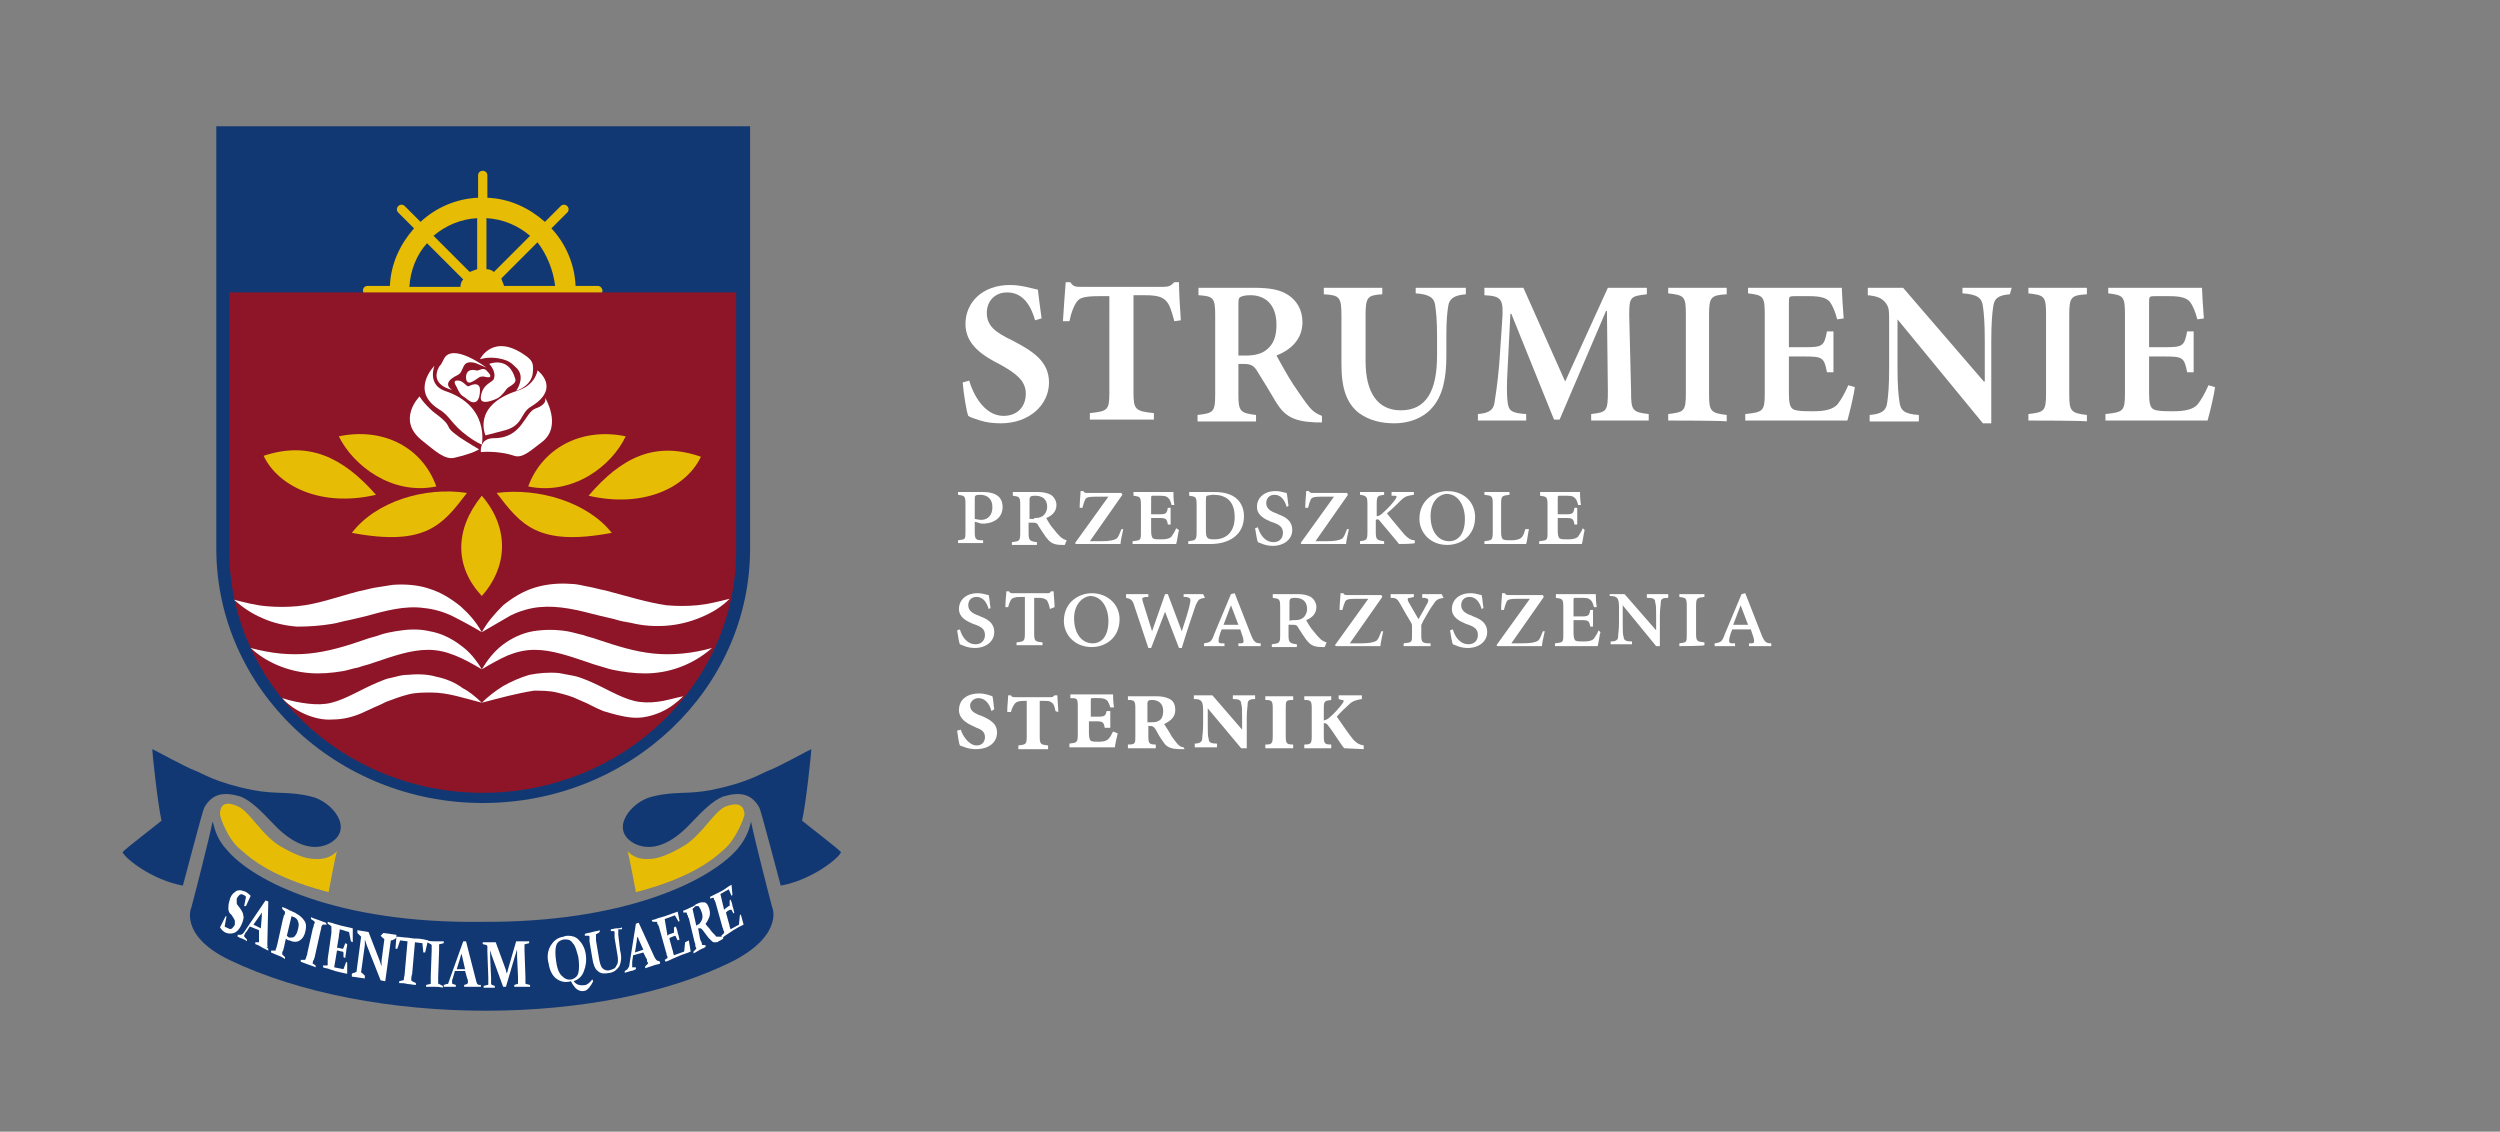 <?xml version="1.0" encoding="utf-8"?>
<!-- Generator: Adobe Illustrator 26.0.3, SVG Export Plug-In . SVG Version: 6.00 Build 0)  -->
<svg version="1.1" id="Warstwa_1" xmlns="http://www.w3.org/2000/svg" xmlns:xlink="http://www.w3.org/1999/xlink" x="0px" y="0px"
	 viewBox="0 0 269.3 121.9" style="enable-background:new 0 0 269.3 121.9;" xml:space="preserve">
<rect x="0" y="0" width="269.3" height="121.9" fill="#808080" stroke="none"/>
<style type="text/css">
	.st0{fill:#123873;}
	.st1{fill:#E6BC05;}
	.st2{fill:#8E1527;}
	.st3{fill:#FFFFFF;}
	.st4{fill-rule:evenodd;clip-rule:evenodd;fill:#FFFFFF;}
	.st5{fill:none;}
</style>
<g>
	<g>
		<path class="st0" d="M80.8,59.1V13.6H23.3v45.5c0,15.1,12.9,27.4,28.7,27.4C67.9,86.5,80.8,74.2,80.8,59.1L80.8,59.1L80.8,59.1z"
			/>
		<path class="st1" d="M64.4,30.8h-2.4c-0.1-2.4-1.1-4.6-2.6-6.2l1.7-1.7c0.2-0.2,0.2-0.5,0-0.7c-0.2-0.2-0.5-0.2-0.7,0l-1.7,1.7
			c-1.7-1.5-3.8-2.5-6.2-2.6v-2.4c0-0.3-0.2-0.5-0.5-0.5c-0.3,0-0.5,0.2-0.5,0.5v2.4c-2.4,0.1-4.6,1.1-6.2,2.6l-1.7-1.7
			c-0.2-0.2-0.5-0.2-0.7,0l0,0c-0.2,0.2-0.2,0.5,0,0.7l1.7,1.7c-1.5,1.7-2.5,3.8-2.6,6.2h-2.4c-0.3,0-0.5,0.2-0.5,0.5
			c0,0.3,0.2,0.5,0.5,0.5h2.4c0.1,2.4,1.1,4.6,2.6,6.2l-1.7,1.7c-0.2,0.2-0.2,0.5,0,0.7c0.2,0.2,0.5,0.2,0.7,0l1.7-1.7
			c1.7,1.5,3.8,2.5,6.2,2.6v2.4c0,0.3,0.2,0.5,0.5,0.5c0.3,0,0.5-0.2,0.5-0.5v-2.4c2.4-0.1,4.6-1.1,6.2-2.6l1.7,1.7
			c0.2,0.2,0.5,0.2,0.7,0c0.2-0.2,0.2-0.5,0-0.7l-1.7-1.7c1.5-1.7,2.5-3.8,2.6-6.2h2.4c0.3,0,0.5-0.2,0.5-0.5
			C64.9,31.1,64.7,30.8,64.4,30.8z M59.8,30.8h-5.5c-0.1-0.3-0.2-0.5-0.3-0.8l3.9-3.9C58.9,27.4,59.6,29.1,59.8,30.8z M57.1,25.4
			l-3.9,3.9c-0.2-0.2-0.5-0.3-0.8-0.3v-5.5C54.2,23.6,55.8,24.3,57.1,25.4z M51.4,23.5V29c-0.3,0.1-0.6,0.2-0.8,0.3l-3.9-3.9
			C48,24.3,49.6,23.6,51.4,23.5z M46,26.2l3.9,3.9c-0.2,0.2-0.3,0.5-0.3,0.8h-5.5C44.2,29.1,44.9,27.4,46,26.2z M44.1,31.9h5.5
			c0.1,0.3,0.2,0.6,0.3,0.8L46,36.6C44.9,35.3,44.2,33.7,44.1,31.9z M46.7,37.3l3.9-3.9c0.2,0.2,0.5,0.3,0.8,0.3v5.5
			C49.6,39.1,48,38.4,46.7,37.3z M52.4,39.2v-5.5c0.3-0.1,0.5-0.2,0.8-0.3l3.9,3.9C55.8,38.4,54.2,39.1,52.4,39.2z M57.8,36.6
			l-3.9-3.9c0.2-0.2,0.3-0.5,0.3-0.8h5.5C59.6,33.7,58.9,35.3,57.8,36.6z"/>
		<path class="st2" d="M79.3,59.3V31.5H24.7v27.8c0,14.4,12.2,26.1,27.3,26.1S79.3,73.7,79.3,59.3L79.3,59.3L79.3,59.3z"/>
		<path class="st3" d="M51.9,75.7c-1.9-0.5-3.7-1.1-5.4-1.1c-0.9,0-1.7,0-2.5,0.2c-0.8,0.2-1.6,0.5-2.4,0.8
			c-0.4,0.2-0.8,0.4-1.3,0.6c-0.4,0.2-0.9,0.4-1.3,0.6c-0.9,0.4-2,0.7-3.1,0.7c-1.1,0.1-2.2-0.2-3.1-0.6c-0.9-0.4-1.8-1-2.4-1.7
			c0.9,0.3,1.9,0.5,2.8,0.6c0.9,0.1,1.7,0.1,2.5-0.1c1.6-0.4,3.1-1.4,5-2.2c0.5-0.2,0.9-0.4,1.5-0.5c0.5-0.1,1-0.3,1.6-0.3
			c1.1-0.1,2.2-0.1,3.2,0.2c1,0.2,2,0.6,2.8,1.2C50.4,74.4,51.2,75,51.9,75.7"/>
		<path class="st3" d="M51.9,72.1c-1-0.6-1.9-1.1-2.9-1.5c-1-0.4-1.9-0.6-2.9-0.6c-1.9,0-3.8,0.7-5.9,1.4c-0.5,0.2-1.1,0.3-1.6,0.5
			c-0.6,0.1-1.1,0.3-1.7,0.4c-1.2,0.2-2.4,0.3-3.6,0.2c-2.4-0.2-4.7-1.2-6.3-2.7c1.1,0.3,2.2,0.5,3.2,0.6c1.1,0.1,2.1,0.1,3.1,0
			c2-0.2,4-0.8,6-1.5c0.5-0.2,1.1-0.3,1.6-0.5c0.6-0.2,1.1-0.3,1.7-0.4c1.2-0.2,2.4-0.3,3.7,0c1.2,0.2,2.4,0.8,3.3,1.5
			C50.6,70.2,51.3,71.1,51.9,72.1"/>
		<path class="st3" d="M51.9,68.1c-1-0.6-2.1-1.2-3.1-1.7c-1-0.5-2.1-0.8-3.1-0.9c-2.1-0.3-4.2,0.3-6.4,0.9l-1.7,0.4
			c-0.6,0.1-1.2,0.3-1.8,0.4c-1.2,0.2-2.5,0.3-3.8,0.3c-1.3-0.1-2.6-0.4-3.7-0.9c-1.2-0.5-2.2-1.2-3.1-2c1.2,0.3,2.3,0.6,3.5,0.7
			c1.1,0.1,2.2,0.1,3.3,0c2.2-0.2,4.3-1,6.6-1.6c0.6-0.1,1.2-0.3,1.8-0.4c0.6-0.1,1.2-0.2,1.9-0.3c1.3-0.1,2.7,0,3.9,0.4
			c1.3,0.4,2.4,1.1,3.4,1.9C50.5,66.1,51.3,67,51.9,68.1"/>
		<path class="st4" d="M52.4,39.6c0,0-3.7-2.8-4.6-0.9c-0.4,0.8-0.2,0.4-0.5,0.8c-1.1,2,1.4,2.5,1.4,2.5s-1.3-0.7,0.6-1.6
			c0.8-0.4,0.3-1.7,1.9-1.3C52.2,39.5,52.4,39.6,52.4,39.6"/>
		<path class="st4" d="M46.8,39.4c0,0-2.7,2.7,0.5,4.7c1.2,0.7,1.3,1.6,3.1,2.9c0.8,0.6,1.5,0.9,1.5,0.9s0.9-4.2-4-5.8
			C46,41.4,46.8,39.4,46.8,39.4"/>
		<path class="st4" d="M50.2,40.7c0,0,0,0.8,0.7,0.4c0.7-0.4,0.6-0.4,0.8-0.5c0.3-0.1,0.6,0,0.6,0s1.1,0.3,0.1-0.7
			c-0.4-0.4-0.8,0.1-1.1,0C50.1,39.6,50.2,40.7,50.2,40.7"/>
		<path class="st4" d="M51.7,41.9c0,0,0.1,1.7-0.9,1.4c-0.3-0.1-0.7-0.5-0.9-0.6c-0.4-0.2-0.7-1-0.7-1S48.7,41,49.2,41
			c0.7-0.1,1,0.7,1.3,0.6C51.7,41,51.7,41.9,51.7,41.9"/>
		<path class="st4" d="M52.7,39.2c0,0,2.1-0.9,2.8,1.6c0.2,0.6-0.8,0.8-1,1.2c-0.5,0.7-0.9,0.9-0.9,0.9s-2,1-1.8-0.2
			c0.2-1.4,1.3-1.5,1.4-1.9C53.5,40,52.7,39.2,52.7,39.2"/>
		<path class="st4" d="M51.7,38.7c0,0,1.4-2.9,4.9-0.4c0.7,0.5,0.9,0.8,0.8,1.8c-0.1,1.5-1.8,2-1.8,2s1.1-1.5,0-2.5
			c-0.6-0.6-0.9-0.8-1.9-1C52.5,38.4,51.7,38.7,51.7,38.7"/>
		<path class="st4" d="M58.7,42.8c0,0,1.9,3.1-0.3,4.8c-1.2,0.9-2.1,1.8-3,1.5c-1.8-0.6-3.6-0.4-3.6-0.4s-0.2-1.5,1.4-1.5
			c3.1,0,3.3-2.8,4.5-3.2C59.1,43.5,58.7,42.8,58.7,42.8"/>
		<path class="st4" d="M57.9,39.9c0,0,2.6,1.9-0.7,3.9c-1.2,0.7-0.8,2.1-3,2.6c-1.1,0.3-1.9,0.5-1.9,0.5s-1.5-3.2,3.4-4.8
			C57.7,41.5,57.9,39.9,57.9,39.9"/>
		<path class="st4" d="M45.2,42.7c0,0-2.5,2.5,0.2,4.7c1.4,1.1,2.5,2.2,3.6,1.9c2.1-0.5,2.6-0.9,2.6-0.9s-1.2-0.7-2.1-1.3
			c-2.1-1.5-0.2-0.8-2.9-2.8C45.5,43.3,45.2,42.7,45.2,42.7"/>
		<path class="st3" d="M51.9,75.7c0.7-0.7,1.5-1.3,2.3-1.8c0.9-0.5,1.8-0.9,2.8-1.2c1-0.2,2.1-0.3,3.2-0.2c0.5,0.1,1.1,0.2,1.6,0.3
			c0.5,0.1,1,0.3,1.5,0.5c1.9,0.8,3.4,1.8,5,2.2c0.8,0.2,1.7,0.2,2.5,0.1c0.9-0.1,1.8-0.4,2.8-0.6c-0.7,0.7-1.5,1.3-2.4,1.7
			c-0.9,0.4-2,0.7-3.1,0.6c-1.1-0.1-2.1-0.4-3.1-0.7c-0.5-0.2-0.9-0.4-1.3-0.6c-0.4-0.2-0.8-0.4-1.3-0.6c-0.8-0.4-1.6-0.6-2.4-0.8
			c-0.8-0.2-1.7-0.2-2.5-0.2C55.6,74.7,53.8,75.2,51.9,75.7"/>
		<path class="st3" d="M51.9,72.1c0.6-1,1.3-1.9,2.2-2.6c0.9-0.7,2.1-1.3,3.3-1.5c1.2-0.2,2.5-0.2,3.7,0c0.6,0.1,1.2,0.3,1.7,0.4
			c0.5,0.2,1.1,0.3,1.6,0.5c2.1,0.7,4,1.3,6,1.5c1,0.1,2,0.1,3.1,0c1.1-0.1,2.1-0.3,3.2-0.6c-1.7,1.5-3.9,2.5-6.3,2.7
			c-1.2,0.1-2.4,0-3.6-0.2c-0.6-0.1-1.1-0.2-1.7-0.4c-0.6-0.2-1.1-0.3-1.6-0.5c-2.1-0.7-4-1.4-5.9-1.4c-1,0-1.9,0.2-2.9,0.6
			C53.8,71,52.9,71.5,51.9,72.1"/>
		<path class="st3" d="M51.9,68.1c0.6-1.1,1.4-2,2.3-2.9c1-0.8,2.1-1.5,3.4-1.9c1.3-0.4,2.7-0.5,3.9-0.4c0.7,0,1.3,0.2,1.9,0.3
			c0.6,0.1,1.2,0.3,1.8,0.4c2.3,0.6,4.5,1.3,6.6,1.6c1.1,0.1,2.2,0.1,3.3,0c1.1-0.1,2.3-0.4,3.5-0.7c-0.9,0.9-1.9,1.5-3.1,2
			c-1.2,0.5-2.4,0.8-3.7,0.9c-1.3,0.1-2.6,0-3.8-0.3c-0.6-0.1-1.2-0.2-1.8-0.4l-1.7-0.4c-2.3-0.6-4.3-1.1-6.4-0.9
			c-1,0.1-2.1,0.4-3.1,0.9C54,66.9,52.9,67.5,51.9,68.1"/>
		<g>
			<path class="st1" d="M51.9,64.2c2.7-3,3.1-7.2,0-10.8C48.9,57.1,49,61.1,51.9,64.2z"/>
			<path class="st1" d="M53.5,53.1c2.6,3.4,4.4,5.8,12.4,4.3C63.3,54.1,58,52.5,53.5,53.1z"/>
			<path class="st1" d="M67.4,47c-4.8-1-9,1.3-10.5,5.4C61.7,53.4,65.9,50.2,67.4,47z"/>
			<path class="st1" d="M63.4,53.4c6.1,1.4,10.6-1,12.1-4.2C70.6,47.5,67,49.2,63.4,53.4z"/>
			<path class="st1" d="M37.9,57.4c8,1.5,9.8-0.9,12.4-4.3C45.8,52.4,40.5,54,37.9,57.4z"/>
			<path class="st1" d="M47,52.4c-1.5-4.2-5.7-6.4-10.5-5.4C38,50.1,42.2,53.4,47,52.4z"/>
			<path class="st1" d="M28.4,49.1L28.4,49.1c1.5,3.2,6.1,5.6,12.1,4.2C36.9,49.2,33.2,47.5,28.4,49.1z"/>
		</g>
		<path class="st0" d="M16.4,80.7c0.1,0,3.7,2,4.6,2.3c0.8,0.3,2.2,1.3,6.2,2.1c2.6,0.5,3.9,0.1,6.3,0.7c2.3,0.5,4.8,3.6,1.9,5.1
			c-2.1,1-4.3-0.4-5.9-2.1c-1.6-1.7-2.6-2.6-3.6-3c-1.7-0.5-3-0.4-3.9,1.2c-0.2,0.4-2.1,7.7-2.3,8.4c-3.3-0.6-6.2-2.9-6.5-3.6
			c0.2-0.3,4-3.2,4.2-3.4C17,86.7,16.4,81.1,16.4,80.7"/>
		<path class="st0" d="M87.4,80.7c-0.1,0-3.7,2-4.6,2.3c-0.8,0.3-2.2,1.3-6.2,2.1c-2.6,0.5-3.9,0.1-6.3,0.7
			c-2.3,0.5-4.8,3.6-1.9,5.1c2.1,1,4.3-0.4,5.9-2.1c1.6-1.7,2.6-2.6,3.6-3c1.7-0.5,3-0.4,3.9,1.2c0.2,0.4,2.1,7.7,2.3,8.4
			c3.3-0.6,6.2-2.9,6.5-3.6c-0.2-0.3-4-3.2-4.2-3.4C86.8,86.7,87.4,81.1,87.4,80.7"/>
		<g>
			<path class="st1" d="M36.2,91.7L36.2,91.7L36.2,91.7z"/>
			<path class="st1" d="M33.5,92.5c-1.1-0.1-2.8-1-3.7-1.6c-1.8-1.3-2.9-3.4-4.1-4c-0.8-0.4-2-0.7-2,0.8c0,0.4,0.9,2.8,2.2,3.8
				c0.6,0.5,2.3,2.3,7.1,3.9c1.9,0.6,2.4,0.7,2.4,0.7s0.8-4.3,0.9-4.4C35.2,92.8,33.9,92.5,33.5,92.5z"/>
			<path class="st1" d="M78.1,86.9c-1.2,0.6-2.3,2.7-4.1,4c-0.9,0.6-2.6,1.5-3.7,1.6c-0.4,0-1.6,0.3-2.7-0.8h0
				c0.1,0.1,0.9,4.4,0.9,4.4s0.5-0.1,2.4-0.7c4.8-1.6,6.5-3.4,7.1-3.9c1.3-1.1,2.2-3.5,2.2-3.8C80.1,86.3,78.9,86.6,78.1,86.9z"/>
		</g>
		<path class="st0" d="M83.2,97.8c-0.2-0.7-1.9-7.3-2.3-9.3c-0.1,0.4-0.3,1.6-1.5,3c-3,3.4-12.1,7.9-27.5,7.8h0
			c-15.4,0.2-24.6-4.3-27.5-7.8c-1.2-1.3-1.3-2.5-1.5-3c-0.4,2-2.1,8.6-2.3,9.3c0.1-0.3-1.5,2.9,4.1,5.6c15.2,7.3,40.3,7.3,54.5,0
			C84.6,100.5,83.1,97.5,83.2,97.8"/>
		<g>
			<path class="st3" d="M79.8,98.5l-0.1,0.1l-0.1,1l-0.9,0.5c-0.1-0.2-0.1-0.4-0.2-0.7l-0.3-1.1l0.1-0.1c0.1-0.1,0.3-0.2,0.4-0.2
				c0,0,0.1,0,0.1,0l0.2,0.4l0.1-0.1c-0.1-0.3-0.1-0.5-0.2-0.7c0-0.2-0.1-0.4-0.2-0.7l-0.1,0.1l0,0.5c0,0.1,0,0.1-0.1,0.1
				c-0.1,0.1-0.3,0.2-0.4,0.3l-0.1,0.1l-0.4-1.7l0.9-0.5l0.3,0.7l0.1-0.1l-0.1-1.1l0,0c-0.4,0.2-0.7,0.5-1.1,0.7l-0.6,0.3
				c-0.2,0.1-0.4,0.2-0.6,0.3l0,0.2l0.3-0.1c0,0,0.1,0,0.1,0.1c0,0.1,0,0.1,0.1,0.2c0,0.1,0.1,0.2,0.1,0.3l0.7,2.5
				c0,0.1,0.1,0.2,0.1,0.3c0,0.1,0.1,0.2,0.1,0.3c0,0.1,0,0.1,0,0.1l-0.3,0.3l0.1,0.2c0.2-0.1,0.4-0.3,0.6-0.4l0.6-0.4
				c0.3-0.2,0.7-0.4,1.1-0.6l0,0L79.8,98.5z"/>
			<path class="st3" d="M26.2,98.6c0-0.3-0.2-0.5-0.3-0.7l-0.3-0.4c-0.1-0.1-0.1-0.2-0.1-0.3c0-0.1,0-0.2,0-0.4
				c0.1-0.2,0.2-0.3,0.3-0.4c0.1-0.1,0.3-0.1,0.4,0c0.1,0,0.2,0.1,0.3,0.2l-0.2,1l0.2,0c0.2-0.4,0.3-0.7,0.5-1.1
				c-0.2-0.2-0.4-0.4-0.7-0.5c-0.1,0-0.3-0.1-0.4-0.1c-0.2,0-0.4,0-0.6,0.2c-0.3,0.2-0.5,0.5-0.6,1c-0.1,0.3-0.1,0.6-0.1,0.8
				c0,0.2,0.1,0.5,0.3,0.6l0.2,0.3c0.1,0.2,0.2,0.3,0.2,0.4c0,0.1,0,0.3,0,0.4c-0.1,0.2-0.2,0.3-0.3,0.4c-0.1,0.1-0.3,0.1-0.4,0
				c-0.2-0.1-0.3-0.1-0.4-0.2l0.2-1.1l-0.1,0c-0.2,0.4-0.4,0.8-0.6,1.2c0.2,0.3,0.4,0.5,0.7,0.6c0.3,0.1,0.7,0.1,1-0.1
				c0.3-0.2,0.5-0.5,0.7-1C26.2,99.1,26.3,98.8,26.2,98.6z"/>
			<path class="st3" d="M28.8,101.9c0-0.1,0-0.2,0-0.4l0.1-4.4l-0.3-0.1l-2.3,3.4c-0.1,0.1-0.1,0.2-0.2,0.2c0,0-0.1,0.1-0.2,0.1
				l-0.3,0l0,0.2c0.2,0.1,0.4,0.2,0.5,0.2c0.1,0.1,0.3,0.1,0.5,0.3l0-0.2l-0.2-0.2c0,0,0-0.1-0.1-0.1c0,0,0-0.1,0-0.1
				c0,0,0-0.1,0.1-0.2c0-0.1,0.1-0.2,0.2-0.3l0.3-0.5l1,0.4l0,0.7c0,0.1,0,0.2,0,0.3c0,0.1,0,0.1,0,0.2c0,0,0,0.1,0,0.1s0,0-0.1,0
				l-0.3,0l0,0.2c0.3,0.1,0.5,0.2,0.8,0.4c0.2,0.1,0.4,0.2,0.6,0.3l0-0.2l-0.2-0.2C28.9,102,28.9,102,28.8,101.9z M28.2,98.7
				l-0.1,1.3l-0.8-0.4l0.7-1c0.1-0.1,0.1-0.2,0.2-0.3C28.2,98.4,28.2,98.5,28.2,98.7z"/>
			<path class="st3" d="M77.5,100.9C77.4,100.9,77.4,100.9,77.5,100.9c-0.1,0-0.2,0-0.2,0c0,0-0.1,0-0.1,0c-0.1,0-0.1-0.1-0.2-0.2
				c-0.1-0.1-0.2-0.2-0.3-0.3c-0.1-0.1-0.2-0.3-0.3-0.4c-0.1-0.1-0.3-0.3-0.4-0.5c0.2-0.2,0.3-0.5,0.4-0.7c0.1-0.3,0.1-0.5,0-0.9
				c-0.1-0.3-0.2-0.6-0.5-0.7c-0.1,0-0.2,0-0.3,0c-0.2,0-0.4,0.1-0.6,0.2c0,0-0.1,0-0.1,0.1c-0.1,0-0.1,0.1-0.2,0.1
				c-0.1,0.1-0.2,0.1-0.2,0.1c-0.1,0-0.1,0.1-0.2,0.1c-0.2,0.1-0.4,0.2-0.7,0.3l0,0.2l0.3,0c0,0,0.1,0,0.1,0.1c0,0.1,0,0.2,0.1,0.2
				c0,0.1,0,0.2,0.1,0.3l0.6,2.5c0,0.1,0.1,0.2,0.1,0.4c0,0.1,0,0.2,0.1,0.3c0,0.1,0,0.1,0,0.1l-0.3,0.3l0,0.2
				c0.2-0.1,0.4-0.2,0.7-0.4c0.2-0.1,0.5-0.2,0.6-0.3l0-0.2l-0.3,0c0,0-0.1,0-0.1-0.1c0-0.1,0-0.2-0.1-0.3l-0.1-0.3l-0.2-1.1l0.1,0
				c0,0,0,0,0.1,0c0,0,0,0,0.1,0c0,0,0,0,0.1,0.1c0,0,0.1,0.1,0.1,0.1c0.1,0.1,0.2,0.3,0.3,0.4c0.1,0.1,0.2,0.3,0.3,0.4
				c0.1,0.1,0.2,0.2,0.3,0.3c0.1,0.1,0.2,0.2,0.3,0.2c0.1,0,0.1,0,0.2,0s0.2,0,0.3-0.1c0.2-0.1,0.4-0.2,0.5-0.3l0-0.2
				C77.5,100.9,77.5,100.9,77.5,100.9z M75.6,99.1c-0.1,0.2-0.2,0.4-0.4,0.5c-0.1,0-0.1,0.1-0.2,0.1l-0.4-1.8c0,0,0.1-0.1,0.1-0.1
				c0,0,0.1,0,0.1-0.1c0.1-0.1,0.2-0.1,0.3-0.1c0.1,0,0.2,0,0.2,0.1c0.1,0.1,0.2,0.3,0.3,0.6C75.7,98.6,75.7,98.9,75.6,99.1z"/>
			<path class="st3" d="M32.9,100.3c0.1-0.4,0.1-0.8-0.1-1.1c-0.2-0.3-0.5-0.6-0.9-0.8c-0.1-0.1-0.2-0.1-0.4-0.2
				c-0.1-0.1-0.3-0.1-0.4-0.2c-0.2-0.1-0.4-0.2-0.7-0.3l0,0.2l0.3,0.3c0,0,0,0.1,0,0.1c0,0.1,0,0.2-0.1,0.3s0,0.2-0.1,0.3l-0.6,2.7
				c0,0.1-0.1,0.3-0.1,0.4c0,0.1-0.1,0.2-0.1,0.3c0,0.1,0,0.1-0.1,0.1l-0.4,0l0,0.2c0.2,0.1,0.5,0.2,0.7,0.3
				c0.3,0.1,0.5,0.2,0.8,0.4l0-0.2l-0.3-0.3c0,0,0-0.1,0-0.1c0-0.1,0-0.2,0.1-0.3l0.1-0.4l0.2-0.9c0.1,0.1,0.2,0.2,0.4,0.2
				c0.4,0.2,0.8,0.2,1.1,0C32.6,101.1,32.8,100.8,32.9,100.3z M32.1,100.1c-0.1,0.4-0.2,0.6-0.4,0.8c-0.1,0.1-0.3,0.1-0.5,0.1
				c-0.1,0-0.2-0.1-0.3-0.2l0.5-2.1c0.1,0,0.2,0.1,0.3,0.1c0.2,0.1,0.4,0.3,0.4,0.5C32.2,99.4,32.2,99.7,32.1,100.1z"/>
			<path class="st3" d="M73.8,101.5l-0.1,1l-1.1,0.4c-0.1-0.2-0.1-0.5-0.2-0.7l-0.3-1.1l0.1-0.1c0.2-0.1,0.3-0.1,0.5-0.2
				c0,0,0.1,0,0.1,0.1l0.2,0.4l0.2-0.1c-0.1-0.3-0.1-0.5-0.2-0.7c0-0.2-0.1-0.4-0.2-0.7l-0.2,0.1l0,0.5c0,0.1,0,0.1-0.1,0.1
				c-0.2,0.1-0.4,0.1-0.5,0.2l-0.1,0.1L71.6,99l1.1-0.4l0.4,0.7l0.1-0.1L73,98.2l0,0c-0.5,0.2-0.9,0.3-1.4,0.5l-0.7,0.2
				c-0.2,0.1-0.5,0.2-0.7,0.2l0.1,0.2l0.4,0c0,0,0.1,0,0.1,0.1c0,0.1,0,0.2,0.1,0.2c0,0.1,0.1,0.2,0.1,0.3l0.7,2.5
				c0,0.1,0.1,0.2,0.1,0.4c0,0.1,0.1,0.2,0.1,0.3c0,0.1,0,0.1,0,0.1l-0.3,0.2l0.1,0.2c0.3-0.1,0.5-0.2,0.7-0.3l0.7-0.3
				c0.4-0.2,0.9-0.3,1.3-0.5l0,0l-0.2-1.2L73.8,101.5z"/>
			<path class="st3" d="M35.1,99.4c-0.3-0.1-0.5-0.2-0.8-0.3c-0.3-0.1-0.6-0.2-0.8-0.3l0,0.2l0.3,0.2c0,0,0.1,0.1,0.1,0.1
				c0,0.1,0,0.2-0.1,0.3c0,0.1,0,0.2-0.1,0.4l-0.6,2.7c0,0.1,0,0.2-0.1,0.3c0,0.1,0,0.2-0.1,0.3c0,0.1,0,0.1-0.1,0.1l-0.4,0l0,0.2
				c0.3,0.1,0.5,0.2,0.8,0.3c0.3,0.1,0.6,0.2,0.8,0.3l0-0.2l-0.3-0.2c0,0-0.1-0.1,0-0.1c0-0.1,0-0.2,0.1-0.3l0.1-0.3l0.6-2.7
				l0.1-0.4c0-0.1,0-0.2,0.1-0.3c0-0.1,0.1-0.1,0.1-0.1l0.4,0L35.1,99.4z"/>
			<path class="st3" d="M38,100L38,100c-0.4-0.1-0.9-0.2-1.3-0.3l-0.7-0.2c-0.2-0.1-0.4-0.1-0.7-0.2l0,0.2l0.3,0.2
				c0,0,0.1,0.1,0.1,0.1c0,0.1,0,0.2,0,0.3c0,0.1,0,0.2,0,0.4l-0.4,2.8c0,0.1,0,0.2,0,0.3c0,0.1,0,0.2,0,0.3c0,0.1,0,0.1-0.1,0.1
				l-0.4,0l0,0.2c0.2,0.1,0.5,0.1,0.7,0.2l0.6,0.2c0.4,0.1,0.8,0.2,1.3,0.3l0,0v-1.2l-0.1-0.1l-0.3,0.8l-1-0.2l0.3-1.8l0.1,0
				c0.1,0,0.3,0.1,0.5,0.1c0,0,0.1,0.1,0.1,0.1l0,0.5l0.2,0.1c0-0.3,0.1-0.6,0.1-0.8c0-0.2,0.1-0.4,0.1-0.7l-0.2-0.1l-0.2,0.5
				c0,0.1-0.1,0.1-0.1,0.1c-0.2,0-0.3-0.1-0.5-0.1l-0.1,0l0.2-1.2c0-0.3,0.1-0.5,0.1-0.8l1,0.3l0.2,1l0.2,0.1L38,100z"/>
			<path class="st3" d="M70.9,103.5c-0.1,0-0.1,0-0.2-0.1c0,0-0.1-0.1-0.2-0.3l-1.7-3.7l-0.3,0.1l-0.7,4.4c0,0.1,0,0.2-0.1,0.3
				c0,0.1-0.1,0.1-0.1,0.2l-0.3,0.2l0,0.2c0.2-0.1,0.4-0.1,0.6-0.2c0.2,0,0.4-0.1,0.6-0.2l0-0.2l-0.3,0c0,0-0.1,0-0.1,0s0,0,0-0.1
				c0,0,0-0.1,0-0.2c0-0.1,0-0.2,0-0.3l0.1-0.7l1.1-0.3l0.3,0.6c0.1,0.1,0.1,0.2,0.1,0.3c0,0.1,0,0.1,0.1,0.2c0,0,0,0.1,0,0.1
				c0,0,0,0-0.1,0.1l-0.2,0.2l0,0.2c0.3-0.1,0.6-0.2,0.9-0.3c0.2-0.1,0.5-0.1,0.7-0.2l0-0.2L70.9,103.5z M68.4,102.6l0.2-1.3
				c0-0.1,0-0.3,0.1-0.4c0,0.1,0.1,0.2,0.1,0.3l0.5,1.1L68.4,102.6z"/>
			<path class="st3" d="M67,100.1l0-0.2c-0.2,0.1-0.4,0.1-0.6,0.1c-0.2,0-0.4,0.1-0.6,0.1l0,0.2l0.3,0c0,0,0.1,0,0.1,0.1
				c0,0.1,0,0.2,0,0.3c0,0.1,0,0.2,0,0.3l0.3,1.8c0.1,0.5,0.1,1-0.1,1.2c-0.1,0.3-0.3,0.4-0.7,0.5c-0.3,0.1-0.6,0-0.8-0.2
				c-0.2-0.2-0.3-0.6-0.4-1.2l-0.3-1.8l0-0.3c0-0.1,0-0.2,0-0.3c0-0.1,0-0.1,0.1-0.1l0.3-0.2l0-0.2c-0.2,0.1-0.5,0.1-0.8,0.2
				c-0.3,0.1-0.6,0.1-0.8,0.2l0,0.2l0.4,0c0,0,0.1,0,0.1,0.1c0,0.1,0,0.2,0,0.2c0,0.1,0,0.2,0,0.3l0.3,1.8c0.1,0.7,0.3,1.2,0.6,1.4
				c0.3,0.3,0.7,0.3,1.3,0.2c0.5-0.1,0.8-0.4,1-0.7c0.2-0.4,0.3-1,0.1-1.7l-0.2-1.7l0-0.3c0-0.1,0-0.2,0-0.2c0-0.1,0-0.1,0.1-0.1
				L67,100.1z"/>
			<path class="st3" d="M41,100.8c0.1,0.1,0.1,0.1,0.2,0.2c0.1,0.1,0.2,0.1,0.2,0.2l-0.3,2.3l0,0.6l0,0l-0.2-0.6l-1.2-3.1l-1.2-0.2
				l0,0.3c0.1,0.1,0.1,0.1,0.2,0.2c0.1,0.1,0.1,0.1,0.2,0.2l-0.5,3.8c-0.1,0-0.2,0.1-0.3,0.1c-0.1,0-0.2,0.1-0.2,0.1l0,0.3l1.4,0.2
				l0-0.3c-0.1-0.1-0.1-0.1-0.2-0.2c-0.1-0.1-0.2-0.1-0.2-0.2l0.4-2.9l0-0.6l0,0l0.2,0.6l1.5,3.8l0.5,0.1l0.6-4.4
				c0.1,0,0.2,0,0.3-0.1c0.1,0,0.2-0.1,0.3-0.2l0-0.3l-1.4-0.2L41,100.8z"/>
			<path class="st3" d="M63.1,106.1c-0.6,0.1-1,0-1.3-0.4c0.5-0.2,0.9-0.5,1.1-1.1c0.2-0.5,0.3-1.1,0.2-1.8
				c-0.1-0.7-0.4-1.2-0.8-1.6c-0.3-0.3-0.7-0.4-1.1-0.4c-0.1,0-0.3,0-0.5,0.1c-0.7,0.1-1.1,0.5-1.4,1c-0.3,0.5-0.4,1.2-0.2,1.9
				c0.1,0.7,0.4,1.3,0.8,1.6c0.4,0.3,0.9,0.5,1.6,0.3c0.2,0.4,0.5,0.8,0.7,0.9c0.3,0.2,0.6,0.2,0.9,0.1c0.2-0.1,0.5-0.4,0.8-1
				l-0.1-0.2C63.5,105.9,63.3,106,63.1,106.1z M60.5,105.1c-0.3-0.3-0.5-0.8-0.6-1.6c-0.1-0.7-0.1-1.2,0-1.6
				c0.1-0.4,0.4-0.6,0.8-0.7c0.1,0,0.2,0,0.3,0c0.3,0,0.5,0.1,0.7,0.4c0.3,0.3,0.4,0.8,0.6,1.5c0.1,0.7,0.1,1.3,0,1.7
				c-0.1,0.4-0.4,0.6-0.7,0.7C61.1,105.6,60.8,105.4,60.5,105.1z"/>
			<path class="st3" d="M44.6,101.1l-0.7-0.1c-0.4,0-0.8-0.1-1.2-0.1l0,0l-0.1,1.3l0.2,0l0.3-0.9l0.8,0.1l-0.3,3.4
				c0,0.3-0.1,0.5-0.1,0.7c0,0.1,0,0.1-0.1,0.1l-0.4,0.1l0,0.2c0.3,0,0.6,0,0.9,0.1c0.3,0,0.6,0.1,0.9,0.1l0-0.2l-0.4-0.2
				c0,0-0.1-0.1-0.1-0.1c0-0.2,0-0.4,0.1-0.7l0.3-3.4l0.8,0.1l0.1,1l0.2,0l0.3-1.3l0,0C45.4,101.1,45,101.1,44.6,101.1z"/>
			<path class="st3" d="M47.3,106c-0.1,0-0.1-0.1-0.1-0.1c0-0.1,0-0.2,0-0.3l0-0.4l0.1-2.8l0-0.3c0-0.1,0-0.2,0-0.3
				c0-0.1,0-0.1,0.1-0.1l0.4-0.1l0-0.2c-0.3,0-0.6,0-0.9,0c-0.3,0-0.6,0-0.9-0.1v0.2l0.4,0.2c0,0,0.1,0.1,0.1,0.1c0,0.1,0,0.2,0,0.3
				c0,0.1,0,0.2,0,0.3l-0.1,2.8c0,0.1,0,0.3,0,0.4c0,0.1,0,0.2,0,0.3c0,0.1,0,0.1-0.1,0.1l-0.4,0.1l0,0.2c0.3,0,0.6,0,0.9,0
				c0.3,0,0.6,0,0.9,0.1v-0.2L47.3,106z"/>
			<path class="st3" d="M51.6,106.1c-0.1,0-0.1-0.1-0.2-0.1c0-0.1-0.1-0.2-0.1-0.3l-1.1-4.3l-0.3,0l-1.5,4.2c0,0.1-0.1,0.2-0.1,0.3
				c0,0.1-0.1,0.1-0.2,0.1l-0.3,0.1l0,0.2c0.2,0,0.4,0,0.6,0c0.2,0,0.4,0,0.7,0l0-0.2l-0.3-0.1c0,0-0.1,0-0.1-0.1s0-0.1,0-0.1
				c0,0,0-0.1,0-0.2c0-0.1,0.1-0.2,0.1-0.3l0.2-0.7l1.1,0l0.2,0.7c0,0.1,0.1,0.2,0.1,0.3c0,0.1,0,0.1,0,0.2c0,0,0,0.1,0,0.1
				c0,0,0,0-0.1,0.1l-0.3,0.1l0,0.2c0.3,0,0.6,0,1,0c0.3,0,0.5,0,0.8,0l0-0.2L51.6,106.1z M49.2,104.4l0.4-1.3
				c0-0.1,0.1-0.3,0.1-0.4c0,0.1,0.1,0.3,0.1,0.4l0.3,1.3L49.2,104.4z"/>
			<path class="st3" d="M56.7,106c-0.1,0-0.1-0.1-0.1-0.1c0-0.2,0-0.4,0-0.7l-0.1-2.8c0-0.2,0-0.4,0-0.6c0-0.1,0-0.1,0.1-0.1
				l0.4-0.1l0-0.2c-0.3,0-0.5,0-0.7,0c-0.2,0-0.4,0-0.7,0l-0.9,3.1c0,0.1-0.1,0.3-0.1,0.4c0-0.1-0.1-0.2-0.1-0.4l-1.1-3
				c-0.2,0-0.4,0-0.7,0c-0.2,0-0.4,0-0.7,0l0,0.2l0.4,0.1c0,0,0.1,0.1,0.1,0.1c0,0.2,0,0.3,0,0.6l0.1,2.8c0,0.3,0,0.5,0,0.7
				c0,0.1,0,0.1-0.1,0.1l-0.4,0.1l0,0.2c0.3,0,0.5,0,0.6,0c0.2,0,0.4,0,0.6,0l0-0.2l-0.3-0.1c0,0-0.1-0.1-0.1-0.1c0-0.2,0-0.4,0-0.7
				l-0.1-2.2c0-0.1,0-0.3,0-0.7c0.1,0.2,0.1,0.4,0.2,0.6l1.2,3.3l0.3,0l1-3.4c0.1-0.2,0.1-0.4,0.2-0.6c0,0.3,0,0.6,0,0.7l0.1,2.2
				c0,0.3,0,0.5,0,0.7c0,0.1,0,0.1-0.1,0.1l-0.3,0.1l0,0.2c0.2,0,0.5,0,0.8,0c0.3,0,0.6,0,0.9,0l0-0.2L56.7,106z"/>
		</g>
	</g>
	<rect y="0.6" class="st5" width="103.8" height="121.3"/>
</g>
<g>
	<path class="st3" d="M111.5,34.5c-0.4-1.4-1.2-3-3-3c-1.4,0-2.2,1-2.2,2.2c0,1.4,0.9,2.1,2.8,3c2.1,1.1,3.9,2.2,3.9,4.5
		c0,2.4-2.1,4.4-5.2,4.4c-0.8,0-1.6-0.1-2.2-0.3c-0.6-0.2-1-0.3-1.3-0.5c-0.2-0.5-0.5-2.4-0.6-3.6l0.7-0.2c0.4,1.4,1.6,3.8,3.7,3.8
		c1.5,0,2.4-1,2.4-2.4c0-1.4-1.1-2.2-2.7-3.1c-2-1-3.8-2.2-3.8-4.4c0-2.3,1.8-4.2,4.8-4.2c1.3,0,2.4,0.4,3,0.5
		c0.1,0.8,0.2,1.7,0.4,3.1L111.5,34.5z"/>
	<path class="st3" d="M126.5,34.6c-0.3-1.1-0.5-1.8-0.9-2.2c-0.4-0.4-0.9-0.6-2.3-0.6h-1.2v10.5c0,1.8,0.2,2,2.2,2.2v0.7h-6.9v-0.7
		c1.9-0.2,2.1-0.3,2.1-2.2V31.9h-1c-1.8,0-2.2,0.2-2.5,0.6c-0.3,0.4-0.6,1.1-0.8,2.1h-0.7c0.1-1.5,0.2-3.1,0.3-4.2h0.5
		c0.3,0.5,0.6,0.5,1.2,0.5h8.8c0.6,0,0.8-0.1,1.2-0.5h0.5c0,0.9,0.1,2.8,0.2,4.1L126.5,34.6z"/>
	<path class="st3" d="M142.4,45.5c-0.2,0-0.4,0-0.7,0c-2.4-0.1-3.3-0.7-4.2-2.1c-0.6-1-1.3-2.2-2-3.3c-0.4-0.7-0.7-0.9-1.6-0.9h-0.5
		v3.3c0,1.8,0.2,2,1.9,2.2v0.7h-6.3v-0.7c1.7-0.2,1.9-0.3,1.9-2.2v-8.6c0-1.8-0.2-2-1.8-2.1V31h5.9c1.8,0,2.9,0.2,3.8,0.8
		c0.9,0.6,1.5,1.6,1.5,2.9c0,1.9-1.3,3-2.8,3.6c0.4,0.7,1.2,2.2,1.8,3.1c0.8,1.2,1.3,1.9,1.7,2.4c0.5,0.6,0.9,0.8,1.4,1L142.4,45.5z
		 M134.2,38.3c1,0,1.7-0.2,2.2-0.6c0.8-0.6,1.1-1.5,1.1-2.7c0-2.4-1.4-3.2-2.8-3.2c-0.6,0-0.9,0.1-1.1,0.2c-0.2,0.1-0.2,0.4-0.2,0.9
		v5.4L134.2,38.3L134.2,38.3z"/>
	<path class="st3" d="M157.9,31.7c-1.3,0.1-1.8,0.5-1.9,1.3c-0.1,0.6-0.2,1.5-0.2,3.2v2.2c0,2.4-0.4,4.3-1.6,5.6
		c-1,1.1-2.5,1.6-4,1.6c-1.4,0-2.7-0.3-3.8-1.1c-1.3-1-1.9-2.6-1.9-5.2v-5.3c0-2-0.2-2.2-1.9-2.3V31h6.3v0.7
		c-1.6,0.1-1.8,0.3-1.8,2.3v4.9c0,3.4,1.3,5.3,3.8,5.3c2.8,0,3.9-2.2,3.9-5.9v-2.1c0-1.7-0.1-2.6-0.2-3.3c-0.1-0.8-0.6-1.2-2.1-1.3
		V31h5.4L157.9,31.7L157.9,31.7z"/>
	<path class="st3" d="M171.4,45.3v-0.7c1.7-0.2,1.8-0.3,1.8-2.5l-0.1-8.6H173l-5,11.7h-0.6l-4.6-11.4h-0.1l-0.3,5.9
		c-0.1,1.8-0.1,2.8,0,3.6c0.1,1,0.5,1.2,2,1.3v0.7h-5.2v-0.7c1.3-0.1,1.7-0.5,1.8-1.3c0.1-0.7,0.3-1.8,0.5-4.1l0.3-4.4
		c0.2-2.6,0-2.9-1.9-3V31h4.2l4.5,10.1l4.6-10.1h4.2v0.7c-1.8,0.2-1.9,0.3-1.9,2.3l0.2,8.1c0,2.1,0.1,2.3,1.9,2.5v0.7H171.4z"/>
	<path class="st3" d="M179.7,45.3v-0.7c1.7-0.2,1.9-0.3,1.9-2.2v-8.6c0-1.9-0.2-2-1.9-2.2V31h6.3v0.7c-1.7,0.1-1.9,0.3-1.9,2.2v8.6
		c0,1.8,0.2,2,1.9,2.2v0.7C186,45.3,179.7,45.3,179.7,45.3z"/>
	<path class="st3" d="M199.8,41.7c-0.1,0.9-0.6,2.9-0.8,3.6h-11v-0.7c1.9-0.2,2.1-0.3,2.1-2.2v-8.6c0-1.9-0.2-2-1.8-2.2V31h10.1
		c0,0.4,0.1,2,0.2,3.3l-0.7,0.1c-0.2-0.8-0.5-1.5-0.8-1.9c-0.4-0.4-0.9-0.6-2.3-0.6h-1.3c-0.8,0-0.8,0-0.8,0.7v4.8h1.7
		c1.9,0,2.1-0.1,2.4-1.7h0.7v4.4h-0.7c-0.3-1.6-0.5-1.7-2.4-1.7h-1.7v3.9c0,1.1,0.1,1.6,0.5,1.8c0.4,0.2,1.2,0.2,2.1,0.2
		c1.3,0,2.1-0.2,2.6-0.7c0.4-0.5,0.8-1.2,1.2-2.1L199.8,41.7z"/>
	<path class="st3" d="M216.5,31.7c-1.2,0.1-1.7,0.4-1.8,1.4c-0.1,0.7-0.2,1.7-0.2,3.7v8.8h-0.9l-9.2-11.2h0v5.2c0,2,0.1,2.9,0.2,3.6
		c0.1,1,0.5,1.4,2.1,1.5v0.7h-5.3v-0.7c1.2-0.1,1.8-0.4,1.9-1.4c0.1-0.7,0.2-1.7,0.2-3.7v-4.7c0-1.5,0-1.8-0.4-2.3
		c-0.4-0.5-0.9-0.7-1.9-0.8V31h3.8l8.7,10.1h0.1v-4.4c0-2-0.1-3-0.2-3.7c-0.1-0.9-0.6-1.3-2.2-1.4V31h5.3L216.5,31.7L216.5,31.7z"/>
	<path class="st3" d="M218.5,45.3v-0.7c1.7-0.2,1.9-0.3,1.9-2.2v-8.6c0-1.9-0.2-2-1.9-2.2V31h6.3v0.7c-1.7,0.1-1.9,0.3-1.9,2.2v8.6
		c0,1.8,0.2,2,1.9,2.2v0.7C224.8,45.3,218.5,45.3,218.5,45.3z"/>
	<path class="st3" d="M238.6,41.7c-0.1,0.9-0.6,2.9-0.8,3.6h-11v-0.7c1.9-0.2,2.1-0.3,2.1-2.2v-8.6c0-1.9-0.2-2-1.8-2.2V31h10.1
		c0,0.4,0.1,2,0.2,3.3l-0.7,0.1c-0.2-0.8-0.5-1.5-0.8-1.9c-0.4-0.4-0.9-0.6-2.3-0.6h-1.3c-0.8,0-0.8,0-0.8,0.7v4.8h1.7
		c1.9,0,2.1-0.1,2.4-1.7h0.7v4.4h-0.7c-0.3-1.6-0.5-1.7-2.4-1.7h-1.7v3.9c0,1.1,0.1,1.6,0.5,1.8c0.4,0.2,1.2,0.2,2.1,0.2
		c1.3,0,2.1-0.2,2.6-0.7c0.4-0.5,0.8-1.2,1.2-2.1L238.6,41.7z"/>
</g>
<g>
	<path class="st3" d="M105.9,53c1.3,0,2.1,0.5,2.1,1.6c0,1.1-0.8,1.7-1.9,1.8c-0.2,0-0.3,0-0.4,0l-0.7-0.2v1.1
		c0,0.8,0.1,0.9,0.9,0.9v0.3h-2.7v-0.3c0.8-0.1,0.8-0.1,0.8-0.9v-3c0-0.9-0.1-0.9-0.8-1V53H105.9z M105,55.9c0.1,0,0.4,0.1,0.7,0.1
		c0.4,0,1.2-0.2,1.2-1.4c0-0.9-0.6-1.3-1.3-1.3c-0.6,0-0.6,0.1-0.6,0.5V55.9z"/>
	<path class="st3" d="M114.7,58.7h-0.3c-1,0-1.3-0.3-1.7-0.8c-0.3-0.4-0.6-0.9-0.8-1.2c-0.2-0.4-0.3-0.4-0.8-0.4h-0.3v1.1
		c0,0.8,0.1,0.9,0.9,1v0.3h-2.7v-0.3c0.8-0.1,0.9-0.1,0.9-1v-3c0-0.9-0.1-0.9-0.8-1V53h2.7c0.6,0,1,0.1,1.4,0.3
		c0.3,0.2,0.6,0.6,0.6,1.1c0,0.8-0.6,1.2-1.1,1.4c0.1,0.2,0.5,0.9,0.8,1.2c0.3,0.4,0.5,0.6,0.7,0.8c0.2,0.2,0.4,0.3,0.7,0.4
		L114.7,58.7z M111.4,55.8c0.3,0,0.6,0,0.9-0.2c0.3-0.2,0.5-0.6,0.5-1c0-0.9-0.6-1.2-1.3-1.2c-0.5,0-0.6,0.1-0.6,0.5v2H111.4z"/>
	<path class="st3" d="M121,57c-0.1,0.5-0.3,1.3-0.3,1.6h-4.8l-0.1-0.1l3.6-5h-1.3c-0.9,0-1.1,0.1-1.2,0.3c-0.1,0.2-0.2,0.5-0.3,0.9
		h-0.3c0-0.7,0.1-1.4,0.1-1.8h0.3c0.1,0.2,0.2,0.2,0.5,0.2h3.6l0.1,0.2l-3.5,5c0.3,0,0.6,0,1.2,0c0.9,0,1.4-0.1,1.7-0.3
		c0.2-0.2,0.3-0.5,0.5-1L121,57z"/>
	<path class="st3" d="M127,57.1c-0.1,0.3-0.2,1.2-0.3,1.5H122v-0.3c0.9-0.1,0.9-0.1,0.9-1v-2.9c0-0.9-0.1-0.9-0.8-1V53h4.3
		c0,0.2,0,0.8,0.1,1.4l-0.3,0c-0.1-0.4-0.2-0.6-0.3-0.7c-0.2-0.2-0.3-0.3-1-0.3h-0.6c-0.3,0-0.3,0-0.3,0.3v1.7h0.9
		c0.7,0,0.8-0.1,0.9-0.7h0.3v1.8h-0.3c-0.1-0.6-0.2-0.7-0.9-0.7h-0.9v1.4c0,0.5,0.1,0.7,0.2,0.8c0.2,0.1,0.4,0.1,0.9,0.1
		c0.6,0,0.9-0.1,1.1-0.3c0.1-0.2,0.3-0.4,0.5-0.9L127,57.1z"/>
	<path class="st3" d="M130.8,53c1,0,1.9,0.2,2.5,0.8c0.4,0.4,0.7,1,0.7,1.8c0,2.1-1.7,3-3.6,3h-2.4v-0.3c0.8-0.1,0.9-0.1,0.9-1v-2.9
		c0-0.9-0.1-0.9-0.8-1V53L130.8,53L130.8,53z M129.9,57.2c0,0.8,0.2,0.9,0.9,0.9c1.4,0,2.2-0.9,2.2-2.4c0-1.8-1-2.4-2.3-2.4
		c-0.3,0-0.6,0.1-0.7,0.1c-0.1,0.1-0.1,0.2-0.1,0.6L129.9,57.2L129.9,57.2z"/>
	<path class="st3" d="M138.6,54.6c-0.2-0.7-0.6-1.3-1.3-1.3c-0.6,0-0.9,0.4-0.9,0.9c0,0.6,0.5,0.9,1.1,1.1l0.2,0.1
		c0.8,0.3,1.5,0.7,1.5,1.7c0,1-0.9,1.7-2.1,1.7c-0.8,0-1.3-0.3-1.6-0.4c-0.1-0.2-0.2-0.9-0.3-1.5l0.3-0.1c0.2,0.7,0.7,1.6,1.7,1.6
		c0.6,0,1-0.4,1-1c0-0.7-0.5-0.9-1-1.1l-0.3-0.1c-0.7-0.3-1.5-0.7-1.5-1.6c0-1,0.8-1.7,2-1.7c0.6,0,1,0.2,1.2,0.2
		c0.1,0.4,0.1,0.8,0.2,1.4L138.6,54.6z"/>
	<path class="st3" d="M145.3,57c-0.1,0.5-0.3,1.3-0.3,1.6h-4.8l-0.1-0.1l3.6-5h-1.3c-0.9,0-1.1,0.1-1.2,0.3
		c-0.1,0.2-0.2,0.5-0.3,0.9h-0.3c0-0.7,0.1-1.4,0.1-1.8h0.3c0.1,0.2,0.2,0.2,0.5,0.2h3.6l0.1,0.2l-3.5,5c0.3,0,0.6,0,1.2,0
		c0.9,0,1.4-0.1,1.7-0.3c0.2-0.2,0.3-0.5,0.5-1L145.3,57z"/>
	<path class="st3" d="M150.7,58.6c-0.3-0.4-1.5-1.8-2-2.4c-0.2-0.3-0.3-0.3-0.5-0.2v1.3c0,0.8,0.1,0.9,0.9,1v0.3h-2.6v-0.3
		c0.7-0.1,0.8-0.1,0.8-1v-3c0-0.8-0.1-0.9-0.8-1V53h2.6v0.3c-0.7,0.1-0.8,0.1-0.8,1v1.3c0.2,0,0.4-0.1,0.6-0.3
		c0.6-0.5,1.2-1.2,1.4-1.5c0.2-0.3,0.2-0.4-0.1-0.4l-0.3,0V53h2.4v0.3c-0.6,0.1-0.9,0.1-1.4,0.6c-0.3,0.3-0.9,0.9-1.5,1.4
		c0.7,0.9,1.5,1.8,1.9,2.3c0.4,0.4,0.7,0.6,1.1,0.6v0.3C152.3,58.6,150.7,58.6,150.7,58.6z"/>
	<path class="st3" d="M158.9,55.7c0,2-1.5,3-3,3c-1.9,0-3-1.4-3-2.8c0-2.1,1.7-3,3-3C157.7,52.9,158.9,54.1,158.9,55.7z M154.1,55.6
		c0,1.6,0.8,2.7,2,2.7c0.9,0,1.7-0.7,1.7-2.4c0-1.4-0.7-2.7-2-2.7C154.9,53.3,154.1,54.1,154.1,55.6z"/>
	<path class="st3" d="M164.7,57c-0.1,0.4-0.2,1.3-0.3,1.6h-4.5v-0.3c0.8-0.1,0.9-0.1,0.9-1v-3c0-0.9-0.1-0.9-0.9-1V53h2.7v0.3
		c-0.8,0.1-0.9,0.1-0.9,1v3.1c0,0.4,0.1,0.6,0.2,0.7c0.2,0.1,0.5,0.1,0.9,0.1c0.5,0,0.9-0.1,1.1-0.3c0.2-0.2,0.3-0.5,0.4-0.9
		L164.7,57z"/>
	<path class="st3" d="M170.7,57.1c-0.1,0.3-0.2,1.2-0.3,1.5h-4.6v-0.3c0.9-0.1,0.9-0.1,0.9-1v-2.9c0-0.9-0.1-0.9-0.8-1V53h4.3
		c0,0.2,0,0.8,0.1,1.4l-0.3,0c-0.1-0.4-0.2-0.6-0.3-0.7c-0.2-0.2-0.3-0.3-1-0.3h-0.6c-0.3,0-0.3,0-0.3,0.3v1.7h0.9
		c0.7,0,0.8-0.1,0.9-0.7h0.3v1.8h-0.3c-0.1-0.6-0.2-0.7-0.9-0.7h-0.9v1.4c0,0.5,0.1,0.7,0.2,0.8c0.2,0.1,0.4,0.1,0.9,0.1
		c0.6,0,0.9-0.1,1.1-0.3c0.1-0.2,0.3-0.4,0.5-0.9L170.7,57.1z"/>
	<path class="st3" d="M106.5,65.6c-0.2-0.7-0.6-1.3-1.3-1.3c-0.6,0-0.9,0.4-0.9,0.9c0,0.6,0.5,0.9,1.1,1.1l0.2,0.1
		c0.8,0.3,1.5,0.7,1.5,1.7c0,1-0.9,1.7-2.1,1.7c-0.8,0-1.3-0.3-1.6-0.4c-0.1-0.2-0.2-0.9-0.3-1.5l0.3-0.1c0.2,0.7,0.7,1.6,1.7,1.6
		c0.6,0,1-0.4,1-1c0-0.7-0.5-0.9-1-1.1l-0.3-0.1c-0.7-0.3-1.5-0.7-1.5-1.6c0-1,0.8-1.7,2-1.7c0.6,0,1,0.2,1.2,0.2
		c0.1,0.4,0.1,0.8,0.2,1.4L106.5,65.6z"/>
	<path class="st3" d="M113.1,65.6c-0.1-0.5-0.2-0.7-0.3-0.9c-0.2-0.2-0.4-0.3-0.9-0.3h-0.5v3.8c0,0.9,0.1,0.9,0.9,1v0.3h-2.8v-0.3
		c0.8-0.1,0.9-0.1,0.9-1v-3.9H110c-0.7,0-0.9,0.1-1.1,0.3c-0.1,0.2-0.2,0.4-0.3,0.8h-0.3c0-0.7,0.1-1.3,0.1-1.7h0.3
		c0.1,0.2,0.2,0.2,0.5,0.2h3.6c0.2,0,0.3,0,0.4-0.2h0.3c0,0.4,0.1,1.2,0.1,1.7L113.1,65.6z"/>
	<path class="st3" d="M120.6,66.7c0,2-1.5,3-3,3c-1.9,0-3-1.4-3-2.8c0-2.1,1.7-3,3-3C119.3,63.9,120.6,65.1,120.6,66.7z M115.7,66.6
		c0,1.6,0.8,2.7,2,2.7c0.9,0,1.7-0.7,1.7-2.4c0-1.4-0.7-2.7-2-2.7C116.6,64.3,115.7,65.1,115.7,66.6z"/>
	<path class="st3" d="M129.8,64.4c-0.7,0.1-0.7,0.2-1,0.8c-0.2,0.6-0.8,2.3-1.5,4.6H127l-1.5-3.9h0l-1.5,3.9h-0.3l-1.5-4.5
		c-0.2-0.7-0.4-0.8-0.9-0.9V64h2.4v0.3l-0.3,0c-0.4,0.1-0.4,0.1-0.3,0.5l1,3.2h0l1.4-4h0.3l1.5,4h0c0.3-0.9,0.8-2.4,0.9-3.1
		c0.1-0.4,0-0.5-0.4-0.6l-0.3,0V64h2.1L129.8,64.4L129.8,64.4z"/>
	<path class="st3" d="M133.4,69.6v-0.3l0.2,0c0.4,0,0.4-0.1,0.3-0.6l-0.3-0.9h-2c-0.1,0.2-0.2,0.5-0.3,0.9c-0.1,0.5,0,0.6,0.3,0.6
		l0.3,0v0.3h-2.2v-0.3c0.6-0.1,0.8-0.1,1.1-1l1.8-4.3l0.4-0.1l1.8,4.6c0.3,0.7,0.5,0.8,1,0.8v0.3L133.4,69.6L133.4,69.6z
		 M132.6,65.2L132.6,65.2l-0.8,2.1h1.6L132.6,65.2z"/>
	<path class="st3" d="M142.7,69.7h-0.3c-1,0-1.3-0.3-1.7-0.8c-0.3-0.4-0.6-0.9-0.8-1.2c-0.2-0.4-0.3-0.4-0.8-0.4h-0.3v1.1
		c0,0.8,0.1,0.9,0.9,1v0.3h-2.7v-0.3c0.8-0.1,0.9-0.1,0.9-1v-3c0-0.9-0.1-0.9-0.8-1V64h2.7c0.6,0,1,0.1,1.4,0.3
		c0.3,0.2,0.6,0.6,0.6,1.1c0,0.8-0.6,1.2-1.1,1.4c0.1,0.2,0.5,0.9,0.8,1.2c0.3,0.4,0.5,0.6,0.7,0.8c0.2,0.2,0.4,0.3,0.7,0.4
		L142.7,69.7z M139.4,66.8c0.3,0,0.6,0,0.9-0.2c0.3-0.2,0.5-0.6,0.5-1c0-0.9-0.6-1.2-1.3-1.2c-0.5,0-0.6,0.1-0.6,0.5v2
		C138.9,66.8,139.4,66.8,139.4,66.8z"/>
	<path class="st3" d="M149,68c-0.1,0.5-0.3,1.3-0.3,1.6h-4.8l-0.1-0.1l3.6-5h-1.3c-0.9,0-1.1,0.1-1.2,0.3c-0.1,0.2-0.2,0.5-0.3,0.9
		h-0.3c0-0.7,0.1-1.4,0.1-1.8h0.3c0.1,0.2,0.2,0.2,0.5,0.2h3.6l0.1,0.2l-3.5,5c0.3,0,0.6,0,1.2,0c0.9,0,1.4-0.1,1.7-0.3
		c0.2-0.2,0.3-0.5,0.5-1L149,68z"/>
	<path class="st3" d="M155.5,64.4c-0.6,0.1-0.8,0.2-1.1,0.7c-0.3,0.4-0.6,0.9-1.1,1.8c-0.1,0.3-0.2,0.3-0.2,0.5v1
		c0,0.8,0.1,0.9,1,0.9v0.3h-2.9v-0.3c0.9-0.1,0.9-0.1,0.9-0.9v-0.9c0-0.2,0-0.3-0.2-0.6c-0.3-0.5-0.6-1-1.1-1.9
		c-0.3-0.5-0.4-0.6-1-0.6V64h2.5v0.3l-0.4,0.1c-0.3,0-0.3,0.1-0.2,0.4c0.3,0.5,0.8,1.4,1.1,1.9c0.4-0.7,0.8-1.4,1-1.8
		c0.1-0.3,0.1-0.4-0.3-0.5l-0.3,0V64h2.1L155.5,64.4L155.5,64.4z"/>
	<path class="st3" d="M159.6,65.6c-0.2-0.7-0.6-1.3-1.3-1.3c-0.6,0-0.9,0.4-0.9,0.9c0,0.6,0.5,0.9,1.1,1.1l0.2,0.1
		c0.8,0.3,1.5,0.7,1.5,1.7c0,1-0.9,1.7-2.1,1.7c-0.8,0-1.3-0.3-1.6-0.4c-0.1-0.2-0.2-0.9-0.3-1.5l0.3-0.1c0.2,0.7,0.7,1.6,1.7,1.6
		c0.6,0,1-0.4,1-1c0-0.7-0.5-0.9-1-1.1l-0.3-0.1c-0.7-0.3-1.5-0.7-1.5-1.6c0-1,0.8-1.7,2-1.7c0.6,0,1,0.2,1.2,0.2
		c0.1,0.4,0.1,0.8,0.2,1.4L159.6,65.6z"/>
	<path class="st3" d="M166.4,68c-0.1,0.5-0.3,1.3-0.3,1.6h-4.8l-0.1-0.1l3.6-5h-1.3c-0.9,0-1.1,0.1-1.2,0.3
		c-0.1,0.2-0.2,0.5-0.3,0.9h-0.3c0-0.7,0.1-1.4,0.1-1.8h0.3c0.1,0.2,0.2,0.2,0.5,0.2h3.6l0.1,0.2l-3.5,5c0.3,0,0.6,0,1.2,0
		c0.9,0,1.4-0.1,1.7-0.3c0.2-0.2,0.3-0.5,0.5-1L166.4,68z"/>
	<path class="st3" d="M172.4,68.1c-0.1,0.3-0.2,1.2-0.3,1.5h-4.6v-0.3c0.9-0.1,0.9-0.1,0.9-1v-2.9c0-0.9-0.1-0.9-0.8-1V64h4.3
		c0,0.2,0,0.8,0.1,1.4l-0.3,0c-0.1-0.4-0.2-0.6-0.3-0.7c-0.2-0.2-0.3-0.3-1-0.3h-0.6c-0.3,0-0.3,0-0.3,0.3v1.7h0.9
		c0.7,0,0.8-0.1,0.9-0.7h0.3v1.8h-0.3c-0.1-0.6-0.2-0.7-0.9-0.7h-0.9v1.4c0,0.5,0.1,0.7,0.2,0.8c0.2,0.1,0.4,0.1,0.9,0.1
		c0.6,0,0.9-0.1,1.1-0.3c0.1-0.2,0.3-0.4,0.5-0.9L172.4,68.1z"/>
	<path class="st3" d="M179.7,64.4c-0.6,0-0.8,0.1-0.8,0.5c0,0.3-0.1,0.7-0.1,1.5v3.2h-0.4l-3.6-4.4l0,0v1.9c0,0.8,0,1.3,0.1,1.5
		c0,0.4,0.3,0.5,0.9,0.5v0.3h-2.3v-0.3c0.6,0,0.8-0.2,0.8-0.5c0-0.3,0.1-0.7,0.1-1.6v-1.6c0-1-0.2-1.2-1-1.2V64h1.6l3.4,3.9h0v-1.5
		c0-0.8,0-1.2-0.1-1.5c0-0.4-0.2-0.5-0.9-0.5V64h2.3L179.7,64.4L179.7,64.4z"/>
	<path class="st3" d="M180.9,69.6v-0.3c0.8-0.1,0.8-0.1,0.8-1v-3c0-0.9-0.1-0.9-0.8-1V64h2.7v0.3c-0.8,0.1-0.9,0.1-0.9,1v2.9
		c0,0.9,0.1,0.9,0.9,1v0.3C183.5,69.6,180.9,69.6,180.9,69.6z"/>
	<path class="st3" d="M188.4,69.6v-0.3l0.2,0c0.4,0,0.4-0.1,0.3-0.6l-0.3-0.9h-2c-0.1,0.2-0.2,0.5-0.3,0.9c-0.1,0.5,0,0.6,0.3,0.6
		l0.3,0v0.3h-2.2v-0.3c0.6-0.1,0.8-0.1,1.1-1l1.8-4.3l0.4-0.1l1.8,4.6c0.3,0.7,0.5,0.8,1,0.8v0.3L188.4,69.6L188.4,69.6z
		 M187.5,65.2L187.5,65.2l-0.8,2.1h1.6L187.5,65.2z"/>
	<path class="st3" d="M106.8,76.6c-0.2-0.8-0.7-1.4-1.4-1.4c-0.5,0-0.9,0.4-0.9,0.8c0,0.6,0.5,0.8,0.9,1l0.3,0.1
		c0.9,0.4,1.7,0.8,1.7,1.8c0,1.1-0.9,1.8-2.3,1.8c-0.8,0-1.4-0.3-1.7-0.4c-0.1-0.2-0.2-0.9-0.3-1.6l0.4-0.1c0.2,0.7,0.9,1.7,1.7,1.7
		c0.6,0,0.9-0.4,0.9-0.9c0-0.5-0.3-0.8-0.9-1l-0.4-0.2c-0.7-0.3-1.5-0.8-1.5-1.7c0-1.1,0.8-1.8,2.2-1.8c0.6,0,1.1,0.2,1.4,0.3
		c0.1,0.3,0.1,0.8,0.2,1.4L106.8,76.6z"/>
	<path class="st3" d="M113.7,76.6c-0.1-0.5-0.2-0.8-0.4-0.9c-0.2-0.2-0.4-0.2-0.9-0.2H112v3.8c0,0.9,0.1,0.9,0.9,1v0.4h-3.2v-0.4
		c0.8-0.1,0.9-0.1,0.9-1v-3.8h-0.3c-0.6,0-0.8,0.1-1,0.3c-0.1,0.2-0.3,0.4-0.4,0.9h-0.4c0-0.7,0.1-1.4,0.1-1.8h0.3
		c0.1,0.2,0.2,0.2,0.5,0.2h3.7c0.3,0,0.3,0,0.5-0.2h0.3c0,0.4,0.1,1.3,0.1,1.8L113.7,76.6z"/>
	<path class="st3" d="M120.4,79c-0.1,0.4-0.3,1.3-0.3,1.5h-4.9v-0.4c0.8-0.1,0.9-0.1,0.9-1v-3c0-0.9-0.1-0.9-0.8-0.9v-0.4h4.6
		c0,0.2,0,0.8,0.1,1.4l-0.4,0c-0.1-0.4-0.2-0.5-0.3-0.7c-0.2-0.2-0.4-0.3-1-0.3h-0.5c-0.3,0-0.3,0-0.3,0.3v1.7h0.8
		c0.7,0,0.8-0.1,0.9-0.6h0.4v1.8H119c-0.1-0.6-0.2-0.7-0.9-0.7h-0.8v1.3c0,0.5,0.1,0.7,0.2,0.8c0.2,0.1,0.4,0.1,0.9,0.1
		c0.5,0,0.8-0.1,1-0.3c0.2-0.2,0.3-0.4,0.5-0.8L120.4,79z"/>
	<path class="st3" d="M127.6,80.7h-0.4c-1.2,0-1.6-0.3-1.9-0.8c-0.3-0.4-0.6-0.9-0.8-1.3c-0.2-0.3-0.3-0.4-0.6-0.4h-0.2v1.1
		c0,0.8,0.1,0.9,0.8,0.9v0.4h-3v-0.4c0.8,0,0.8-0.1,0.8-0.9v-3c0-0.8-0.1-0.9-0.8-0.9v-0.4h3c0.7,0,1.1,0.1,1.5,0.3
		c0.4,0.2,0.6,0.6,0.6,1.2c0,0.8-0.6,1.2-1.2,1.5c0.2,0.3,0.6,0.9,0.8,1.3c0.3,0.4,0.5,0.7,0.7,0.9c0.2,0.2,0.4,0.3,0.6,0.3
		L127.6,80.7z M124,77.8c0.3,0,0.6,0,0.9-0.2c0.3-0.2,0.4-0.6,0.4-1c0-0.9-0.6-1.2-1.2-1.2c-0.4,0-0.5,0.1-0.5,0.4v2H124z"/>
	<path class="st3" d="M135.2,75.3c-0.5,0-0.8,0.1-0.8,0.5c0,0.3-0.1,0.7-0.1,1.5v3.3h-0.6l-3.6-4.3l0,0v1.8c0,0.8,0,1.2,0.1,1.5
		c0,0.4,0.3,0.5,0.9,0.5v0.4h-2.4v-0.4c0.5,0,0.8-0.2,0.8-0.5c0-0.3,0.1-0.7,0.1-1.5v-1.6c0-1-0.2-1.2-1-1.2v-0.4h2l3.2,3.7h0v-1.3
		c0-0.8,0-1.2-0.1-1.5c0-0.4-0.3-0.5-0.9-0.5v-0.4h2.4L135.2,75.3L135.2,75.3z"/>
	<path class="st3" d="M136.3,80.6v-0.4c0.7,0,0.8-0.1,0.8-0.9v-3c0-0.8-0.1-0.9-0.8-0.9v-0.4h3v0.4c-0.8,0-0.8,0.1-0.8,0.9v3
		c0,0.8,0.1,0.9,0.8,0.9v0.4L136.3,80.6L136.3,80.6z"/>
	<path class="st3" d="M144.8,80.6c-0.3-0.3-1.2-1.8-1.7-2.4c-0.2-0.3-0.3-0.3-0.5-0.3v1.4c0,0.8,0.1,0.9,0.8,0.9v0.4h-2.9v-0.4
		c0.7,0,0.8-0.1,0.8-0.9v-3c0-0.8-0.1-0.9-0.8-0.9v-0.4h2.9v0.4c-0.7,0.1-0.8,0.1-0.8,0.9v1.3c0.1,0,0.4-0.1,0.6-0.3
		c0.5-0.4,1.1-1.1,1.4-1.5c0.2-0.3,0.2-0.4-0.1-0.4l-0.3-0.1v-0.4h2.5v0.4c-0.6,0.1-1,0.2-1.4,0.6c-0.3,0.3-0.9,0.8-1.3,1.3
		c0.7,1,1.3,1.9,1.8,2.5c0.4,0.4,0.6,0.5,1.1,0.6v0.4L144.8,80.6L144.8,80.6z"/>
</g>
</svg>
